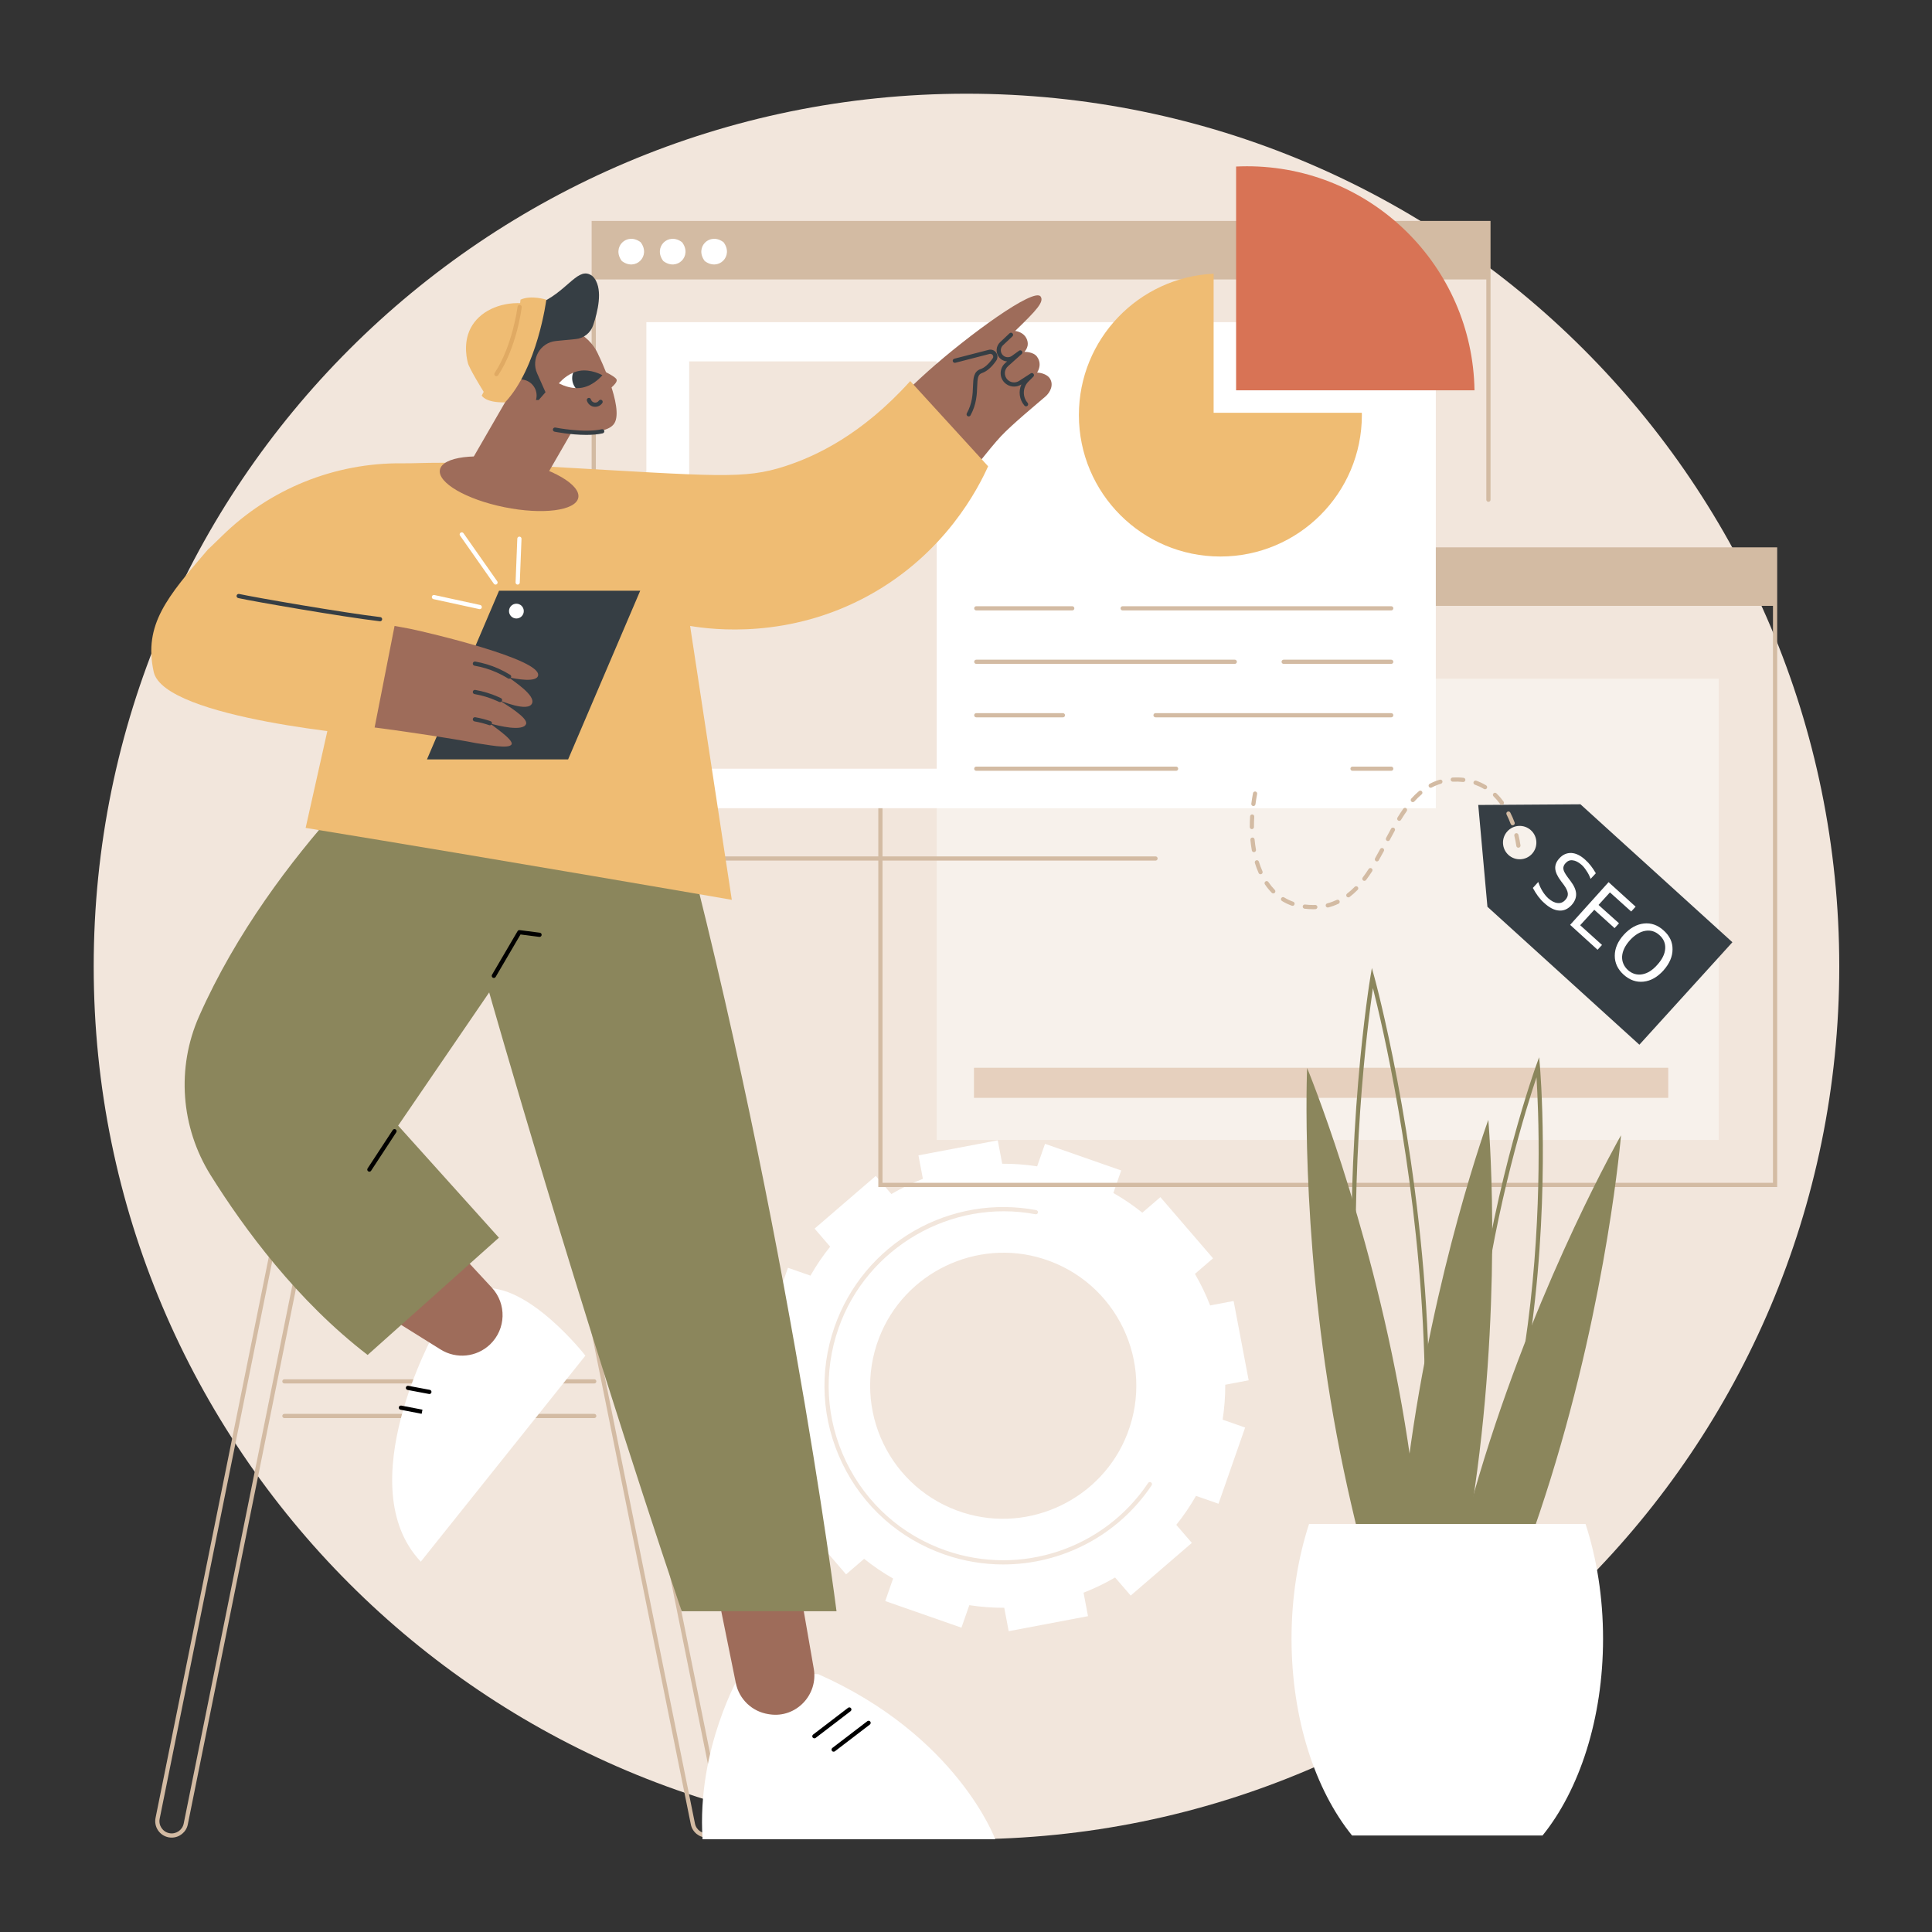 <svg version="1.2" xmlns="http://www.w3.org/2000/svg" viewBox="0 0 1000 1000" width="1000" height="1000">
	<rect x="0" y="0" width="1000" height="1000" fill="#333333" stroke="none"/>
	<defs>
		<clipPath clipPathUnits="userSpaceOnUse" id="cp1">
			<path d="m289.29 198.41c0 0 4.23-5.27 10.44-6.43 6.21-1.16 12.05 2.23 12.05 2.23 0 0-4.23 5.28-10.43 6.44-6.21 1.16-12.06-2.24-12.06-2.24z"/>
		</clipPath>
	</defs>
	<style>
		.s0 { fill: #f2e6dc } 
		.s1 { fill: #ffffff } 
		.s2 { fill: #d3bba3 } 
		.s3 { fill: #f7f1eb } 
		.s4 { fill: #e6d0be } 
		.s5 { fill: #d87355 } 
		.s6 { fill: #efbc73 } 
		.s7 { fill: #000000 } 
		.s8 { fill: #9e6c5a } 
		.s9 { fill: #8b865c } 
		.s10 { fill: #363e44 } 
		.s11 { fill: #e0aa63 } 
	</style>
	<g id="Illustration">
		<g id="Alt tag optimization 1 ">
			<path id="&lt;Path&gt;" class="s0" d="m952 500.25c0 249.49-202.26 451.75-451.75 451.75-249.49 0-451.75-202.26-451.75-451.75 0-249.49 202.26-451.75 451.75-451.75 249.49 0 451.75 202.26 451.75 451.75z"/>
			<g id="&lt;Group&gt;">
				<g id="&lt;Group&gt;">
					<path id="&lt;Compound Path&gt;" fill-rule="evenodd" class="s1" d="m630.7 778.33l-11.65-4.07q-4.56 7.98-10.21 15l8.06 9.34-31.66 27.27-8.07-9.37q-7.85 4.58-16.33 7.87l2.31 12.15-41.05 7.78-2.3-12.12q-9 0.05-18.08-1.35l-4.08 11.65-39.44-13.78 4.07-11.66q-7.98-4.55-14.99-10.2l-9.35 8.05-27.26-31.65 9.36-8.07q-4.57-7.86-7.87-16.33l-12.14 2.3-7.79-41.04 12.12-2.3q-0.05-9.01 1.36-18.09l-11.66-4.07 13.79-39.44 11.65 4.07q4.56-7.98 10.2-14.99l-8.05-9.35 31.66-27.27 8.07 9.37q7.85-4.58 16.32-7.87l-2.3-12.15 41.05-7.78 2.3 12.12q9-0.05 18.08 1.35l4.08-11.65 39.44 13.78-4.07 11.66q7.97 4.55 14.99 10.2l9.35-8.05 27.26 31.66-9.37 8.07q4.58 7.85 7.87 16.32l12.15-2.3 7.79 41.05-12.12 2.29q0.05 9.01-1.36 18.09l11.65 4.07zm-90.85-126.8c-34.42-10.81-71.84 7.23-84.82 40.9-14.34 37.17 5.65 78.63 43.66 90.56 34.42 10.81 71.84-7.22 84.82-40.89 14.34-37.17-5.65-78.63-43.66-90.57z"/>
				</g>
				<path id="&lt;Path&gt;" class="s0" d="m519.29 809.76c-10.19 0-20.5-1.68-30.53-5.19-23.32-8.15-42.07-24.89-52.8-47.14-10.73-22.26-12.15-47.35-4-70.67 7.35-21.04 22.04-38.71 41.36-49.75 19.12-10.94 41.51-14.72 63.04-10.65 0.59 0.12 0.98 0.69 0.87 1.28-0.11 0.59-0.68 0.97-1.27 0.86-43.49-8.23-87.32 17.12-101.94 58.98-7.96 22.77-6.57 47.27 3.9 69 10.48 21.73 28.79 38.08 51.56 46.04 38.84 13.57 81.94-0.8 104.8-34.94 0.34-0.5 1.01-0.63 1.51-0.29 0.5 0.33 0.64 1.01 0.3 1.51-17.51 26.14-46.61 40.96-76.8 40.96z"/>
			</g>
			<g id="&lt;Group&gt;">
				<g id="&lt;Group&gt;">
					<path id="&lt;Path&gt;" fill-rule="evenodd" class="s2" d="m918.78 284.4v29.19h-463.08v-29.19z"/>
					<path id="&lt;Compound Path&gt;" fill-rule="evenodd" class="s2" d="m919.87 283.31v331.09h-465.26v-331.09zm-463.09 2.18v326.73h460.91v-326.73z"/>
					<path id="&lt;Path&gt;" fill-rule="evenodd" class="s1" d="m475.1 305.84c-3.67 0-6.64-2.97-6.64-6.64 0-3.67 2.97-6.64 6.64-6.64 3.67 0 6.64 2.97 6.64 6.64 0 3.67-2.97 6.64-6.64 6.64z"/>
					<path id="&lt;Path&gt;" fill-rule="evenodd" class="s1" d="m496.55 305.84c-3.67 0-6.64-2.97-6.64-6.64 0-3.67 2.97-6.64 6.64-6.64 3.67 0 6.64 2.97 6.64 6.64 0 3.67-2.97 6.64-6.64 6.64z"/>
					<path id="&lt;Path&gt;" fill-rule="evenodd" class="s1" d="m518 305.84c-3.67 0-6.64-2.97-6.64-6.64 0-3.67 2.97-6.64 6.64-6.64 3.67 0 6.64 2.97 6.64 6.64 0 3.67-2.97 6.64-6.64 6.64z"/>
				</g>
				<g id="&lt;Group&gt;">
					<path id="&lt;Path&gt;" fill-rule="evenodd" class="s3" d="m889.62 351.3v238.71h-404.77v-238.71z"/>
					<path id="&lt;Path&gt;" fill-rule="evenodd" class="s4" d="m863.49 552.68v15.57h-359.36v-15.57z"/>
				</g>
			</g>
			<g id="&lt;Group&gt;">
				<g id="&lt;Group&gt;">
					<path id="&lt;Path&gt;" fill-rule="evenodd" class="s2" d="m770.41 115.45v29.19h-463.09v-29.19z"/>
					<path id="&lt;Path&gt;" class="s2" d="m598.1 445.45h-291.87v-331.09h465.27v144.31c0 0.6-0.49 1.08-1.09 1.08-0.6 0-1.09-0.48-1.09-1.08v-142.14h-460.91v326.74h289.69c0.6 0 1.09 0.49 1.09 1.09 0 0.6-0.49 1.09-1.09 1.09z"/>
					<path id="&lt;Path&gt;" class="s1" d="m331.6 125.38c5.41 7.11-2.63 15.14-9.73 9.73-5.41-7.11 2.62-15.14 9.73-9.73z"/>
					<path id="&lt;Path&gt;" class="s1" d="m353.04 125.38c5.42 7.11-2.62 15.14-9.72 9.73-5.41-7.11 2.62-15.14 9.72-9.73z"/>
					<path id="&lt;Path&gt;" class="s1" d="m374.5 125.38c5.41 7.11-2.63 15.14-9.73 9.73-5.41-7.11 2.62-15.14 9.73-9.73z"/>
				</g>
				<path id="&lt;Path&gt;" fill-rule="evenodd" class="s1" d="m743.17 166.75v251.58h-408.61v-251.58z"/>
				<g id="&lt;Group&gt;">
					<path id="&lt;Path&gt;" class="s2" d="m720.1 315.96h-139.02c-0.6 0-1.09-0.49-1.09-1.09 0-0.6 0.49-1.09 1.09-1.09h139.02c0.6 0 1.09 0.49 1.09 1.09 0 0.6-0.49 1.09-1.09 1.09z"/>
					<path id="&lt;Path&gt;" class="s2" d="m555 315.96h-49.69c-0.6 0-1.08-0.49-1.08-1.09 0-0.6 0.48-1.09 1.08-1.09h49.69c0.6 0 1.08 0.49 1.08 1.09 0 0.6-0.48 1.09-1.08 1.09z"/>
					<path id="&lt;Path&gt;" class="s2" d="m720.1 343.63h-55.68c-0.61 0-1.09-0.49-1.09-1.09 0-0.6 0.48-1.09 1.09-1.09h55.68c0.6 0 1.09 0.49 1.09 1.09 0 0.6-0.49 1.09-1.09 1.09z"/>
					<path id="&lt;Path&gt;" class="s2" d="m639.12 343.63h-133.81c-0.6 0-1.08-0.49-1.08-1.09 0-0.6 0.48-1.09 1.08-1.09h133.81c0.6 0 1.09 0.49 1.09 1.09 0 0.6-0.49 1.09-1.09 1.09z"/>
					<path id="&lt;Path&gt;" class="s2" d="m720.1 371.3h-122c-0.6 0-1.09-0.49-1.09-1.09 0-0.6 0.49-1.09 1.09-1.09h122c0.6 0 1.09 0.49 1.09 1.09 0 0.6-0.49 1.09-1.09 1.09z"/>
					<path id="&lt;Path&gt;" class="s2" d="m550.16 371.3h-44.85c-0.6 0-1.08-0.49-1.08-1.09 0-0.6 0.48-1.09 1.08-1.09h44.85c0.6 0 1.09 0.49 1.09 1.09 0 0.6-0.49 1.09-1.09 1.09z"/>
					<path id="&lt;Path&gt;" class="s2" d="m720.1 398.97h-20.04c-0.6 0-1.09-0.49-1.09-1.09 0-0.6 0.49-1.09 1.09-1.09h20.04c0.6 0 1.09 0.49 1.09 1.09 0 0.6-0.49 1.09-1.09 1.09z"/>
					<path id="&lt;Path&gt;" class="s2" d="m608.74 398.97h-103.43c-0.6 0-1.08-0.49-1.08-1.09 0-0.6 0.48-1.09 1.08-1.09h103.43c0.6 0 1.09 0.49 1.09 1.09 0 0.6-0.49 1.09-1.09 1.09z"/>
				</g>
				<path id="&lt;Path&gt;" fill-rule="evenodd" class="s0" d="m484.85 187.05v210.83h-128.13v-210.83z"/>
			</g>
			<g id="&lt;Group&gt;">
				<path id="&lt;Path&gt;" class="s5" d="m763.2 202.03c-1.01-64.22-53.34-115.97-117.79-115.97q-2.82 0.01-5.61 0.14v115.83z"/>
				<path id="&lt;Path&gt;" class="s6" d="m628.17 213.65v-71.98c-38.82 1.82-69.74 33.87-69.74 73.14 0 40.45 32.78 73.24 73.23 73.24 40.45 0 73.24-32.79 73.24-73.24q-0.01-0.58-0.03-1.16z"/>
			</g>
			<g id="&lt;Group&gt;">
				<g id="&lt;Group&gt;">
					<g id="&lt;Group&gt;">
						<path id="&lt;Compound Path&gt;" fill-rule="evenodd" class="s2" d="m88.86 951.14q-0.83 0.01-1.68-0.16c-2.23-0.46-4.15-1.75-5.41-3.64-1.26-1.9-1.71-4.17-1.26-6.4l90.55-448.52c0.93-4.6 5.43-7.59 10.03-6.67 4.61 0.93 7.6 5.44 6.67 10.04l-90.55 448.52c-0.81 4.04-4.38 6.83-8.35 6.83zm90.55-463.38c-2.96 0-5.61 2.08-6.22 5.09l-90.54 448.52c-0.69 3.43 1.53 6.78 4.96 7.47 3.43 0.69 6.78-1.53 7.47-4.96l90.54-448.52c0.69-3.43-1.53-6.78-4.96-7.47q-0.63-0.13-1.25-0.13z"/>
						<path id="&lt;Compound Path&gt;" fill-rule="evenodd" class="s2" d="m365.92 951.14c-3.97 0-7.53-2.79-8.35-6.83l-90.54-448.52c-0.93-4.6 2.06-9.11 6.66-10.04 4.61-0.91 9.11 2.07 10.04 6.67l90.54 448.52c0.93 4.6-2.06 9.11-6.66 10.04q-0.85 0.17-1.69 0.16zm-90.54-463.38q-0.62 0-1.26 0.13c-3.42 0.69-5.65 4.04-4.96 7.47l90.55 448.52c0.69 3.43 4.04 5.65 7.47 4.96 3.42-0.69 5.65-4.04 4.96-7.47l-90.55-448.52c-0.6-3.01-3.26-5.09-6.21-5.09zm92.01 462.15h0.01z"/>
					</g>
					<path id="&lt;Path&gt;" class="s2" d="m307.58 716.09h-160.38c-0.6 0-1.08-0.49-1.08-1.09 0-0.6 0.48-1.09 1.08-1.09h160.38c0.6 0 1.09 0.49 1.09 1.09 0 0.6-0.49 1.09-1.09 1.09z"/>
					<path id="&lt;Path&gt;" class="s2" d="m307.58 734h-160.38c-0.6 0-1.08-0.49-1.08-1.09 0-0.6 0.48-1.09 1.08-1.09h160.38c0.6 0 1.09 0.49 1.09 1.09 0 0.6-0.49 1.09-1.09 1.09z"/>
					<path id="&lt;Compound Path&gt;" fill-rule="evenodd" class="s7" d="m295.71 506.18h-136.63c-11.98 0-21.73-9.74-21.73-21.72v-3.9c0-11.98 9.75-21.72 21.73-21.72h136.63c11.98 0 21.72 9.74 21.72 21.72v3.9c0 11.98-9.74 21.72-21.72 21.72zm-136.63-45.16c-10.78 0-19.55 8.76-19.55 19.54v3.9c0 10.78 8.77 19.55 19.55 19.55h136.63c10.78 0 19.54-8.77 19.54-19.55v-3.9c0-10.78-8.76-19.54-19.54-19.54z"/>
				</g>
				<g id="&lt;Group&gt;">
					<g id="&lt;Group&gt;">
						<g id="&lt;Group&gt;">
							<path id="&lt;Path&gt;" class="s1" d="m515.13 952c0 0-19.6-53.56-91.64-85.48h-40.4c0 0-22.52 38.26-19.44 85.48z"/>
							<path id="&lt;Path&gt;" class="s8" d="m371.97 827.3l8.9 43.88c1.7 8.36 8.43 14.75 16.85 16.05q0.39 0.06 0.78 0.12c13.58 1.95 25.06-10.1 22.71-23.63l-5.93-34.07z"/>
							<path id="&lt;Path&gt;" class="s7" d="m421.52 899.76c-0.33 0-0.65-0.14-0.87-0.42-0.36-0.48-0.27-1.17 0.21-1.53l18.09-13.84c0.48-0.37 1.16-0.28 1.53 0.2 0.36 0.48 0.27 1.16-0.21 1.53l-18.09 13.84q-0.31 0.22-0.66 0.22z"/>
							<path id="&lt;Path&gt;" class="s7" d="m431.49 906.68c-0.33 0-0.65-0.14-0.87-0.42-0.36-0.48-0.27-1.16 0.21-1.53l18.09-13.84c0.48-0.37 1.16-0.28 1.53 0.2 0.36 0.48 0.27 1.16-0.21 1.53l-18.09 13.84q-0.31 0.22-0.66 0.22z"/>
						</g>
						<g id="&lt;Group&gt;">
							<path id="&lt;Path&gt;" class="s1" d="m217.8 808.32l85.2-106.64c0 0-29.6-38.02-53.72-34.77l-24.22 22.42c0 0-44.39 79.67-7.26 118.99z"/>
							<path id="&lt;Path&gt;" class="s8" d="m186.6 672.63l41.46 25.87c8.14 5.08 18.69 3.99 25.62-2.65 8.26-7.92 8.64-21 0.86-29.39l-23.95-25.84z"/>
							<path id="&lt;Path&gt;" class="s7" d="m222.25 721.54q-0.1 0-0.2-0.02l-11.1-2.09c-0.59-0.11-0.98-0.68-0.87-1.27 0.11-0.59 0.68-0.97 1.27-0.86l11.1 2.08c0.59 0.12 0.98 0.68 0.87 1.27-0.1 0.53-0.56 0.89-1.07 0.89z"/>
							<path id="&lt;Path&gt;" class="s7" d="m218.25 731.78c0 0-9.51-1.83-10.95-2.11-0.6-0.11-0.98-0.68-0.87-1.27 0.11-0.59 0.69-0.97 1.27-0.87 1.45 0.28 10.96 2.11 10.96 2.11z"/>
						</g>
						<path id="&lt;Path&gt;" class="s9" d="m217.75 376.05c0 0-76.27 63.13-114.71 149.99-11.8 26.64-9.48 57.46 5.95 82.18 17.43 27.9 44.97 65.19 81.29 93.1l67.96-60.7-52.16-58.01 47.12-68.94c0 0 44.46 156.87 99.62 320.3h80.16c0 0-27.77-217.63-88.46-438.5z"/>
						<path id="&lt;Path&gt;" class="s7" d="m191.18 606.46q-0.31 0-0.59-0.18c-0.51-0.33-0.65-1.01-0.32-1.51l13.02-19.87c0.33-0.5 1-0.65 1.5-0.32 0.51 0.33 0.65 1.01 0.32 1.51l-13.02 19.87c-0.21 0.32-0.55 0.5-0.91 0.5z"/>
						<path id="&lt;Path&gt;" class="s7" d="m255.61 506.18q-0.28 0.01-0.55-0.14c-0.52-0.31-0.69-0.98-0.39-1.5l13.23-22.58c0.22-0.38 0.64-0.58 1.08-0.53l10.43 1.34c0.6 0.08 1.02 0.62 0.94 1.22-0.07 0.59-0.62 1.01-1.22 0.94l-9.71-1.25-12.87 21.97c-0.2 0.34-0.57 0.53-0.94 0.53z"/>
					</g>
					<g id="&lt;Group&gt;">
						<path id="&lt;Path&gt;" class="s8" d="m159.4 252.67c-24.14 17.71-96.93 64.58-76.92 94.92 16.55 25.1 85.43-23.66 110.55-39.7q-16.82-27.61-33.63-55.22z"/>
						<g id="&lt;Group&gt;">
							<path id="&lt;Path&gt;" class="s8" d="m340.14 318.51c31.55-1.49 122.85-0.22 122.96-38.56 0.09-31.71-88.88-29.02-120.3-29.57q-1.33 34.07-2.66 68.13z"/>
							<g id="&lt;Group&gt;">
								<path id="&lt;Path&gt;" class="s8" d="m403.53 267.65c0 0 56.83-57.68 76.86-75.55 21.04-18.76 54.83-43.4 58.22-38.63 1.93 2.72-1.99 7.03-13.21 17.86 1.11 0.02 4.47 0.92 5.85 3.73 2.04 4.17-0.88 6.74-1.03 7.08 0.38-0.02 4.71-0.06 6.55 2.5 2.06 2.88 1.49 5.83 0.05 8.21 0.94-0.03 4.96 0.51 6.59 3.05 2.13 3.31 0.17 7.2-2.28 9.32-4.51 3.9-17.08 14.25-23.03 20.57-11.71 12.44-47.37 62.21-69.05 75.71-4.82-21.57-45.52-33.85-45.52-33.85z"/>
								<path id="&lt;Path&gt;" class="s10" d="m501.38 215.54q-0.27 0-0.53-0.14c-0.53-0.29-0.72-0.95-0.42-1.48 2.88-5.2 3.05-10.06 3.19-13.97 0.15-4.11 0.28-7.67 3.95-8.92 2.06-0.71 4.23-2.63 6.27-5.57 0.53-0.77 0.13-1.48-0.01-1.67-0.29-0.41-0.85-0.78-1.6-0.6l-17.74 4.58c-0.58 0.16-1.17-0.2-1.33-0.78-0.15-0.58 0.2-1.17 0.79-1.32l17.74-4.58c1.5-0.39 3.04 0.18 3.93 1.45 0.88 1.27 0.88 2.9 0.01 4.16-2.34 3.37-4.82 5.52-7.36 6.39-2.16 0.74-2.33 2.77-2.48 6.94-0.14 3.92-0.33 9.29-3.46 14.95-0.2 0.35-0.57 0.56-0.95 0.56z"/>
								<path id="&lt;Path&gt;" class="s10" d="m531.09 210.33c-0.31 0-0.61-0.13-0.82-0.37-2.7-3.1-3.2-7.43-1.59-10.99l-0.03 0.02c-2.81 1.82-6.53 1.37-8.83-1.07-1.29-1.37-1.96-3.17-1.88-5.06 0.08-1.89 0.9-3.62 2.3-4.88l1.04-0.92c-1.64-0.1-3.23-0.89-4.28-2.29-1.77-2.35-1.48-5.65 0.66-7.66l4.88-4.6c0.44-0.42 1.13-0.39 1.54 0.04 0.41 0.44 0.39 1.13-0.05 1.54l-4.88 4.6c-1.33 1.26-1.51 3.31-0.41 4.77 1.16 1.56 3.39 1.9 4.97 0.77l3.76-2.71c0.47-0.34 1.12-0.24 1.48 0.21 0.36 0.45 0.31 1.1-0.12 1.49l-7.13 6.38c-0.97 0.87-1.53 2.06-1.59 3.35-0.05 1.3 0.41 2.54 1.3 3.48 1.58 1.68 4.12 1.98 6.06 0.73l6.04-3.9c0.46-0.31 1.08-0.21 1.43 0.23 0.35 0.43 0.32 1.06-0.07 1.45l-2.59 2.59c-2.97 2.98-3.14 7.81-0.37 11 0.39 0.45 0.35 1.14-0.11 1.53q-0.32 0.27-0.71 0.27z"/>
							</g>
						</g>
						<path id="&lt;Path&gt;" class="s6" d="m208.17 239.81c12.16 0.12 19.36-1.47 76.12 1.74 87.2 4.92 100.8 6.68 122.17-0.27 15.95-5.19 39.76-16.38 64.68-44.03q20.16 22.05 40.31 44.1c-5.04 11.16-22.06 45.05-61.8 66.86-41.3 22.66-80.61 17.73-92.45 15.78q10.79 70.88 21.58 141.76c0 0-120.24-20.83-220.58-37.23l17.87-79.74-68.48-64.33c0 0 2.4-2.19 7.29-7 24.84-24.47 58.42-37.99 93.29-37.64z"/>
						<g id="&lt;Group&gt;">
							<g id="&lt;Group&gt;">
								<path id="&lt;Path&gt;" class="s10" d="m294.05 393.08h-73.06l37.31-87.31h73.07z"/>
								<path id="&lt;Path&gt;" fill-rule="evenodd" class="s1" d="m267.28 320.13c-2.11 0-3.82-1.71-3.82-3.82 0-2.12 1.71-3.83 3.82-3.83 2.12 0 3.83 1.71 3.83 3.83 0 2.11-1.71 3.82-3.83 3.82z"/>
							</g>
						</g>
						<g id="&lt;Group&gt;">
							<path id="&lt;Path&gt;" class="s8" d="m123.54 309.04c24.59 5.4 83.13 15.25 88.8 16.44 10.61 2.22 67.25 15.63 66.2 24.01-0.5 4.01-11.53 1.92-15.23 1.1 2.66 2.14 13.81 9.22 12.1 13.41-2.01 4.93-16.57-1.48-16.86-1.44 2.93 1.89 14.91 8.96 13.75 12.15-1.51 4.15-14.62 0.92-18.51-0.23 0.26 0.65 12.05 8.22 11.02 10.73-1.14 2.77-13.44 0.05-18.42-0.57-9.43-1.97-46.48-7.65-64.61-9.55-42.58-4.47-61.35-8.35-81.56-14.13-7.91-2.26-15.46-7.58-18.65-13.87-4.05-7.96-1.97-15.86 6-19.89 11.99-6.05 23.88-12.02 35.97-18.16z"/>
							<g id="&lt;Group&gt;">
								<path id="&lt;Path&gt;" class="s10" d="m263.52 351.31q-0.3 0.01-0.58-0.16-2.84-1.76-5.89-3.12c-3.64-1.61-7.49-2.78-11.43-3.46-0.6-0.11-0.99-0.67-0.89-1.26 0.1-0.59 0.67-0.99 1.26-0.89 4.12 0.72 8.14 1.93 11.95 3.62 2.11 0.94 4.18 2.04 6.15 3.26 0.51 0.32 0.67 0.99 0.35 1.5-0.2 0.33-0.56 0.51-0.92 0.51z"/>
								<path id="&lt;Path&gt;" class="s10" d="m258.81 363.42q-0.24 0-0.47-0.11-0.63-0.3-1.29-0.59c-3.63-1.62-7.48-2.78-11.44-3.47-0.59-0.1-0.98-0.67-0.88-1.26 0.1-0.59 0.66-0.98 1.26-0.89 4.13 0.72 8.15 1.94 11.95 3.63q0.69 0.3 1.35 0.62c0.54 0.26 0.77 0.91 0.51 1.45-0.19 0.39-0.58 0.62-0.99 0.62z"/>
								<path id="&lt;Path&gt;" class="s10" d="m253.56 375.4q-0.17 0-0.35-0.06c-2.46-0.85-5.02-1.5-7.6-1.95-0.59-0.1-0.98-0.67-0.88-1.26 0.1-0.59 0.66-0.99 1.26-0.89 2.69 0.47 5.36 1.16 7.93 2.04 0.57 0.2 0.87 0.82 0.67 1.39-0.15 0.45-0.58 0.73-1.03 0.73z"/>
							</g>
						</g>
						<path id="&lt;Path&gt;" class="s1" d="m248.32 315.29q-0.12 0.01-0.24-0.02l-23.72-5.16c-0.59-0.13-0.96-0.71-0.83-1.3 0.13-0.59 0.71-0.96 1.29-0.83l23.73 5.16c0.59 0.13 0.96 0.71 0.83 1.3-0.11 0.51-0.56 0.85-1.06 0.85z"/>
						<path id="&lt;Path&gt;" class="s1" d="m256.49 302.59c-0.34 0-0.68-0.16-0.89-0.46l-17.48-24.9c-0.35-0.49-0.23-1.17 0.26-1.51 0.5-0.35 1.17-0.23 1.52 0.26l17.48 24.9c0.34 0.49 0.23 1.17-0.27 1.51q-0.29 0.2-0.62 0.2z"/>
						<path id="&lt;Path&gt;" class="s1" d="m267.95 302.59q-0.02 0-0.04 0c-0.61-0.02-1.07-0.53-1.05-1.13l0.89-22.65c0.03-0.61 0.51-1.1 1.13-1.05 0.6 0.02 1.07 0.53 1.05 1.13l-0.89 22.66c-0.03 0.58-0.51 1.04-1.09 1.04z"/>
						<g id="&lt;Group&gt;">
							<path id="&lt;Path&gt;" class="s6" d="m204.62 321.97l-11.59 59c0 0-108.13-8.73-113.48-33.23-5.35-24.5 7.08-38.87 28.04-63.29 26.24-13.67 97.03 37.52 97.03 37.52z"/>
							<path id="&lt;Path&gt;" class="s10" d="m196.72 321.58q-0.06 0-0.13-0.01c-19.38-2.29-65.05-10.2-73.29-12.01-0.59-0.13-0.96-0.71-0.83-1.3 0.13-0.58 0.72-0.95 1.3-0.83 8.22 1.81 53.75 9.69 73.08 11.98 0.59 0.07 1.02 0.61 0.95 1.21-0.07 0.55-0.54 0.96-1.08 0.96z"/>
						</g>
					</g>
					<g id="&lt;Group&gt;">
						<path id="&lt;Path&gt;" class="s8" d="m241.82 242.2l38.89 7.73 21.02-36.4-32.51-18.77z"/>
						<path id="&lt;Path&gt;" class="s8" d="m227.71 243.12c-1.36 6.71 13.57 15.39 33.35 19.4 19.77 4.01 36.91 1.83 38.26-4.88 1.36-6.7-13.57-15.39-33.34-19.4-19.78-4.01-36.91-1.82-38.27 4.88z"/>
						<g id="&lt;Group&gt;">
							<path id="&lt;Path&gt;" class="s8" d="m318.01 219.08c-4.97 8.08-30.92 2.91-30.92 2.91l-21.74-19.18c-5.22-12.28 0.5-26.48 12.79-31.7 12.28-5.22 26.48 0.5 31.7 12.79 0 0 13.23 26.95 8.17 35.18z"/>
							<path id="&lt;Path&gt;" class="s8" d="m309.77 190.83c0 0 9.02 3.88 9.42 5.75 0.48 2.23-5.94 6.44-5.94 6.44 0 0-3.31-12.24-3.48-12.19z"/>
							<g id="&lt;Group&gt;">
								<path id="&lt;Path&gt;" class="s1" d="m289.29 198.41c0 0 2.87-3.58 7.36-5.49 0.96-0.41 2.41 8 1.32 7.96-4.8-0.21-8.68-2.47-8.68-2.47z"/>
								<g id="&lt;Clip Group&gt;" clip-path="url(#cp1)">
									<path id="&lt;Path&gt;" class="s10" d="m296.76 192.64c1.71-4.23 6.52-6.28 10.75-4.57 4.23 1.71 6.28 6.52 4.57 10.75-1.7 4.23-6.52 6.28-10.75 4.57-4.23-1.7-6.28-6.52-4.57-10.75z"/>
								</g>
							</g>
							<path id="&lt;Path&gt;" class="s10" d="m308.06 210.57q-0.38 0-0.77-0.06c-1.66-0.3-3.05-1.54-3.52-3.17-0.17-0.58 0.16-1.18 0.74-1.35 0.58-0.17 1.18 0.16 1.35 0.74 0.24 0.84 0.95 1.48 1.81 1.63 0.89 0.17 1.79-0.23 2.3-0.98 0.34-0.5 1.02-0.63 1.52-0.29 0.49 0.34 0.62 1.02 0.28 1.51-0.84 1.25-2.24 1.97-3.71 1.97z"/>
							<path id="&lt;Path&gt;" class="s10" d="m303.45 225.1c-7.97 0-15.95-1.57-16.41-1.66-0.59-0.12-0.97-0.69-0.85-1.28 0.12-0.59 0.69-0.98 1.28-0.86 0.15 0.03 14.97 2.95 24 0.87 0.59-0.14 1.17 0.23 1.3 0.81 0.14 0.59-0.23 1.17-0.81 1.31-2.58 0.59-5.54 0.81-8.51 0.81z"/>
						</g>
						<path id="&lt;Path&gt;" class="s10" d="m298.01 175.5c4.13-0.4 7.65-3.17 8.99-7.1 2.39-7.01 5.03-18.01 0.84-24.11-0.79-1.16-1.58-1.81-2.77-2.32-6.62-2.85-12.16 9.42-26.45 15.4-13.76 5.77-24.05 0.84-28.94 8.5-2.15 3.37-1.93 7.17-1.91 8.09 0.24 12.19 10.79 16.87 10.79 16.87 0 0-7.16-2.47-9.13 7.37-1.97 9.83 29.41 8.83 29.41 8.83l3.52-4.01-4.35-9.79c-3.3-7.44 1.65-15.93 9.75-16.73z"/>
						<path id="&lt;Path&gt;" fill-rule="evenodd" class="s8" d="m269.41 213.07c-4.61 0-8.33-3.72-8.33-8.34 0-4.61 3.72-8.33 8.33-8.33 4.61 0 8.34 3.72 8.34 8.33 0 4.62-3.73 8.34-8.34 8.34z"/>
						<path id="&lt;Path&gt;" class="s6" d="m282.78 155.11c0 0-4.52 35.23-21.36 53.15-10.38 0.22-12.06-3.53-12.06-3.53 0 0 19.04-35.29 20.05-49.62 5.51-2.53 13.37 0 13.37 0z"/>
						<path id="&lt;Path&gt;" class="s6" d="m269.87 156.93c-11.49-0.54-21.88 4.41-26.27 12.93-4.23 8.19-1.65 17.26-1.27 18.54 0 0 0.87 2.9 8.67 15.46 0 0 20.74-32.97 18.87-46.93z"/>
						<path id="&lt;Path&gt;" class="s11" d="m256.94 194.74q-0.31 0-0.59-0.18c-0.51-0.33-0.65-1-0.32-1.5 9.38-14.31 11.82-34.09 11.84-34.29 0.07-0.59 0.6-1.03 1.21-0.95 0.6 0.07 1.02 0.61 0.95 1.21-0.1 0.83-2.52 20.48-12.18 35.22-0.21 0.32-0.55 0.49-0.91 0.49z"/>
					</g>
				</g>
			</g>
			<g id="&lt;Group&gt;">
				<g id="&lt;Group&gt;">
					<path id="&lt;Path&gt;" class="s9" d="m725.59 727.48c17.31 98.2 13.68 180.92 13.68 180.92 0 0-31.71-76.49-49.03-174.68-17.31-98.2-13.68-180.93-13.68-180.93 0 0 31.71 76.49 49.03 174.69z"/>
					<path id="&lt;Path&gt;" class="s9" d="m802.6 765.37c-29.58 95.23-70.7 167.1-70.7 167.1 0 0 6.85-82.52 36.43-177.74 29.58-95.23 70.7-167.1 70.7-167.1 0 0-6.84 82.52-36.43 177.74z"/>
					<path id="&lt;Compound Path&gt;" fill-rule="evenodd" class="s9" d="m760.96 820.47l-0.43-4.88c-0.05-0.61-5.29-61.6 4.11-133.59 9.4-71.98 30.13-129.58 30.34-130.16l1.67-4.61 0.43 4.89c0.06 0.61 5.29 61.6-4.11 133.58-9.4 71.99-30.13 129.59-30.33 130.16zm34.33-262.85c-5.19 15.51-20.72 65.15-28.5 124.67-7.77 59.53-5.51 111.48-4.48 127.8 5.19-15.51 20.72-65.15 28.49-124.67 7.78-59.53 5.51-111.48 4.49-127.8z"/>
					<path id="&lt;Compound Path&gt;" fill-rule="evenodd" class="s9" d="m729.26 871.69l-1.31-4.72c-0.22-0.8-22.19-81.05-27.29-179.61-5.1-98.56 8.47-180.66 8.61-181.47l0.81-4.84 1.31 4.73c0.22 0.79 22.19 81.05 27.29 179.61 5.1 98.56-8.47 180.65-8.6 181.47zm-18.64-360.26c-2.85 19.52-12.14 91.64-7.79 175.81 4.36 84.18 21.04 154.94 25.89 174.06 2.85-19.52 12.14-91.64 7.78-175.8-4.35-84.18-21.04-154.95-25.88-174.07z"/>
					<path id="&lt;Path&gt;" class="s9" d="m764.63 760.97c-12.98 98.87-41.3 176.68-41.3 176.68 0 0-7.27-82.48 5.72-181.35 12.98-98.86 41.3-176.67 41.3-176.67 0 0 7.27 82.48-5.72 181.34z"/>
				</g>
				<path id="&lt;Path&gt;" class="s1" d="m677.56 788.82c-5.78 17.76-9.06 37.94-9.06 59.35 0 41.46 12.28 78.34 31.33 101.89h98.58c19.06-23.55 31.33-60.43 31.33-101.89 0-21.41-3.28-41.59-9.06-59.35z"/>
			</g>
			<g id="&lt;Group&gt;">
				<path id="&lt;Compound Path&gt;" fill-rule="evenodd" class="s10" d="m896.69 487.7l-48.15 53.04-78.65-71.4-4.75-52.69 52.9-0.35zm-103.71-45.77c3.21-3.53 2.95-9-0.59-12.2-3.53-3.21-8.99-2.95-12.2 0.59-3.21 3.53-2.94 8.99 0.59 12.2 3.53 3.21 9 2.94 12.2-0.59z"/>
			</g>
			<path id="&lt;Compound Path&gt;" class="s2" d="m679.65 470.61q-2.24 0-4.42-0.27c-0.6-0.08-1.02-0.62-0.94-1.22 0.07-0.6 0.61-1.02 1.21-0.94q2.04 0.25 4.15 0.25 0.58 0 1.11-0.02 0.02 0 0.04 0c0.58 0 1.07 0.47 1.09 1.06 0.02 0.6-0.46 1.1-1.06 1.12q-0.56 0.02-1.18 0.02zm7.61-0.89c-0.48 0-0.93-0.32-1.05-0.81-0.16-0.58 0.19-1.18 0.77-1.33q2.55-0.67 4.9-1.78c0.55-0.26 1.2-0.02 1.45 0.52 0.26 0.55 0.03 1.19-0.52 1.45q-2.53 1.2-5.28 1.92-0.13 0.03-0.27 0.03zm-18.24-0.86q-0.18 0-0.37-0.07-2.62-0.94-4.94-2.34l-0.17-0.1c-0.51-0.32-0.67-0.99-0.35-1.5 0.32-0.51 0.99-0.67 1.5-0.35l0.14 0.09q2.14 1.29 4.55 2.15c0.57 0.2 0.87 0.83 0.66 1.39-0.16 0.45-0.57 0.73-1.02 0.73zm28.88-4.37c-0.33 0-0.65-0.15-0.87-0.43-0.36-0.48-0.27-1.16 0.21-1.53q2.02-1.53 3.94-3.49c0.42-0.44 1.11-0.44 1.54-0.02 0.43 0.42 0.44 1.11 0.02 1.54q-2.04 2.07-4.18 3.71-0.31 0.22-0.66 0.22zm-38.86-2.05c-0.28 0-0.57-0.11-0.78-0.33q-1.92-1.97-3.55-4.37c-0.34-0.5-0.21-1.17 0.29-1.51 0.5-0.34 1.18-0.21 1.51 0.29q1.52 2.24 3.31 4.07c0.42 0.43 0.41 1.12-0.02 1.54q-0.33 0.31-0.76 0.31zm47.16-6.51q-0.35 0-0.65-0.22c-0.48-0.36-0.58-1.05-0.21-1.52 1.02-1.35 2.02-2.79 3.06-4.4 0.33-0.51 1-0.65 1.51-0.33 0.5 0.33 0.65 1 0.32 1.51-1.07 1.65-2.1 3.14-3.16 4.53-0.21 0.28-0.54 0.43-0.87 0.43zm-53.74-3.42c-0.41 0-0.81-0.24-0.99-0.65q-1.11-2.47-1.95-5.21c-0.18-0.58 0.14-1.19 0.72-1.36 0.57-0.18 1.18 0.14 1.36 0.72q0.81 2.61 1.86 4.97c0.24 0.55-0.01 1.19-0.56 1.43q-0.21 0.1-0.44 0.1zm60.23-6.64q-0.28 0-0.54-0.14c-0.52-0.3-0.7-0.96-0.4-1.49q1.33-2.34 2.61-4.74c0.29-0.54 0.95-0.73 1.48-0.45 0.53 0.29 0.73 0.95 0.44 1.48q-1.3 2.42-2.64 4.79c-0.2 0.35-0.57 0.55-0.95 0.55zm-63.67-4.8c-0.52 0-0.98-0.37-1.07-0.89q-0.48-2.66-0.75-5.49c-0.06-0.59 0.38-1.13 0.98-1.18 0.61-0.08 1.13 0.38 1.19 0.98q0.26 2.73 0.72 5.3c0.11 0.59-0.28 1.16-0.87 1.26q-0.1 0.02-0.2 0.02zm136.9-2.29c-0.53 0-1-0.4-1.07-0.94q-0.37-2.56-1.03-5.24c-0.14-0.59 0.21-1.18 0.8-1.32 0.58-0.15 1.17 0.21 1.31 0.8q0.69 2.79 1.07 5.46c0.09 0.59-0.33 1.14-0.92 1.23q-0.08 0.01-0.16 0.01zm-67.53-3.45q-0.26 0-0.51-0.13c-0.53-0.28-0.73-0.94-0.45-1.47q1.28-2.43 2.59-4.81c0.29-0.53 0.96-0.72 1.48-0.43 0.53 0.29 0.72 0.95 0.43 1.48q-1.3 2.37-2.58 4.78c-0.19 0.37-0.57 0.58-0.96 0.58zm-70.42-6.17c-0.6 0-1.09-0.48-1.09-1.08v-0.41q0-2.51 0.16-5.1c0.03-0.6 0.56-1.05 1.15-1.02 0.6 0.03 1.05 0.55 1.02 1.15q-0.15 2.53-0.16 4.97l0.01 0.39c0 0.6-0.48 1.09-1.08 1.1q-0.01 0-0.01 0zm134.98-1.98c-0.44 0-0.85-0.27-1.02-0.71q-0.96-2.57-2.13-4.88c-0.27-0.53-0.06-1.19 0.48-1.46 0.53-0.28 1.19-0.06 1.46 0.48q1.23 2.42 2.23 5.1c0.21 0.56-0.07 1.19-0.64 1.4q-0.19 0.07-0.38 0.07zm-58.7-2.31q-0.3 0-0.57-0.16c-0.51-0.31-0.68-0.98-0.36-1.5 1.03-1.68 2.01-3.19 3.02-4.61 0.34-0.49 1.02-0.61 1.51-0.27 0.49 0.35 0.61 1.03 0.27 1.52-0.98 1.38-1.94 2.85-2.94 4.5-0.21 0.34-0.57 0.52-0.93 0.52zm-75.49-7.65q-0.08 0-0.15-0.01c-0.59-0.08-1.01-0.62-0.93-1.22q0.36-2.69 0.87-5.43c0.12-0.59 0.68-0.97 1.28-0.87 0.59 0.12 0.98 0.69 0.86 1.28q-0.5 2.67-0.86 5.31c-0.07 0.55-0.54 0.94-1.07 0.94zm128.61-0.6c-0.33 0-0.66-0.16-0.88-0.45q-1.6-2.18-3.43-3.97c-0.44-0.42-0.45-1.11-0.03-1.54 0.42-0.43 1.11-0.44 1.54-0.02q1.97 1.91 3.68 4.25c0.36 0.48 0.25 1.16-0.23 1.52q-0.3 0.21-0.65 0.21zm-46.1-1.43q-0.4 0-0.73-0.28c-0.44-0.4-0.48-1.09-0.08-1.53q1.95-2.18 4-3.9c0.46-0.39 1.14-0.33 1.53 0.13 0.39 0.46 0.33 1.14-0.13 1.53q-1.93 1.63-3.78 3.69c-0.21 0.24-0.51 0.36-0.81 0.36zm37.39-6.67q-0.29 0-0.56-0.15-1.18-0.72-2.44-1.3-1.11-0.51-2.27-0.92c-0.57-0.2-0.87-0.82-0.67-1.39 0.2-0.57 0.82-0.87 1.39-0.67q1.26 0.45 2.47 1.01 1.36 0.63 2.64 1.4c0.52 0.31 0.69 0.98 0.38 1.49-0.21 0.34-0.57 0.53-0.94 0.53zm-28.12-0.78c-0.4 0-0.77-0.21-0.97-0.58-0.28-0.53-0.08-1.19 0.46-1.47q2.5-1.32 5.21-2.12c0.57-0.17 1.18 0.15 1.35 0.73 0.17 0.58-0.16 1.18-0.73 1.35q-2.5 0.74-4.82 1.97-0.24 0.12-0.5 0.12zm16.86-2.98q-0.07 0-0.13-0.01c-1.76-0.2-3.69-0.24-5.25-0.15-0.6 0.03-1.11-0.42-1.15-1.03-0.03-0.6 0.43-1.11 1.03-1.14 1.67-0.1 3.73-0.06 5.62 0.16 0.6 0.06 1.03 0.6 0.96 1.2-0.07 0.56-0.54 0.97-1.08 0.97z"/>
		</g>
		<path id="SEO" class="s1" aria-label="SEO"  d="m826 452l-2.7 2.9q-0.9-2.4-2.1-4.1-1.1-1.8-2.5-3.1-2.5-2.2-4.7-2.4-2.1-0.3-3.7 1.5-1.3 1.4-1.1 3 0.2 1.5 2.2 4.2l1.5 2q2.8 3.7 2.9 6.7 0.1 3-2.3 5.7-2.9 3.2-6.5 2.9-3.7-0.2-7.8-4-1.6-1.4-3.1-3.4-1.4-1.9-2.7-4.3l2.8-3.1q0.9 2.7 2.2 4.8 1.3 2.1 2.9 3.6 2.6 2.3 4.9 2.5 2.3 0.3 4-1.6 1.5-1.6 1.3-3.4-0.2-1.8-2-4.3l-1.5-2q-2.8-3.7-3-6.5-0.2-2.8 2.1-5.3 2.6-2.9 6.2-2.8 3.6 0.2 7.2 3.5 1.6 1.4 2.9 3.1 1.4 1.8 2.6 3.9zm-13.3 26.7l19.9-22.1 14 12.7-2.3 2.5-11-9.9-5.9 6.5 10.6 9.5-2.3 2.5-10.5-9.5-7.3 8 11.3 10.2-2.3 2.5zm46.2 5.3q-3.2-2.9-7.3-2.2-4.1 0.7-7.9 4.8-3.8 4.2-4.1 8.4-0.2 4.1 3 7.1 3.3 2.9 7.4 2.2 4.1-0.7 7.8-4.9 3.8-4.2 4.1-8.3 0.3-4.2-3-7.1zm2.2-2.4q4.7 4.2 4.6 9.8 0 5.6-4.7 10.9-4.7 5.2-10.3 5.8-5.6 0.6-10.3-3.6-4.6-4.2-4.6-9.8 0-5.7 4.7-10.9 4.8-5.2 10.4-5.8 5.6-0.6 10.2 3.6z"/>
	</g>
</svg>